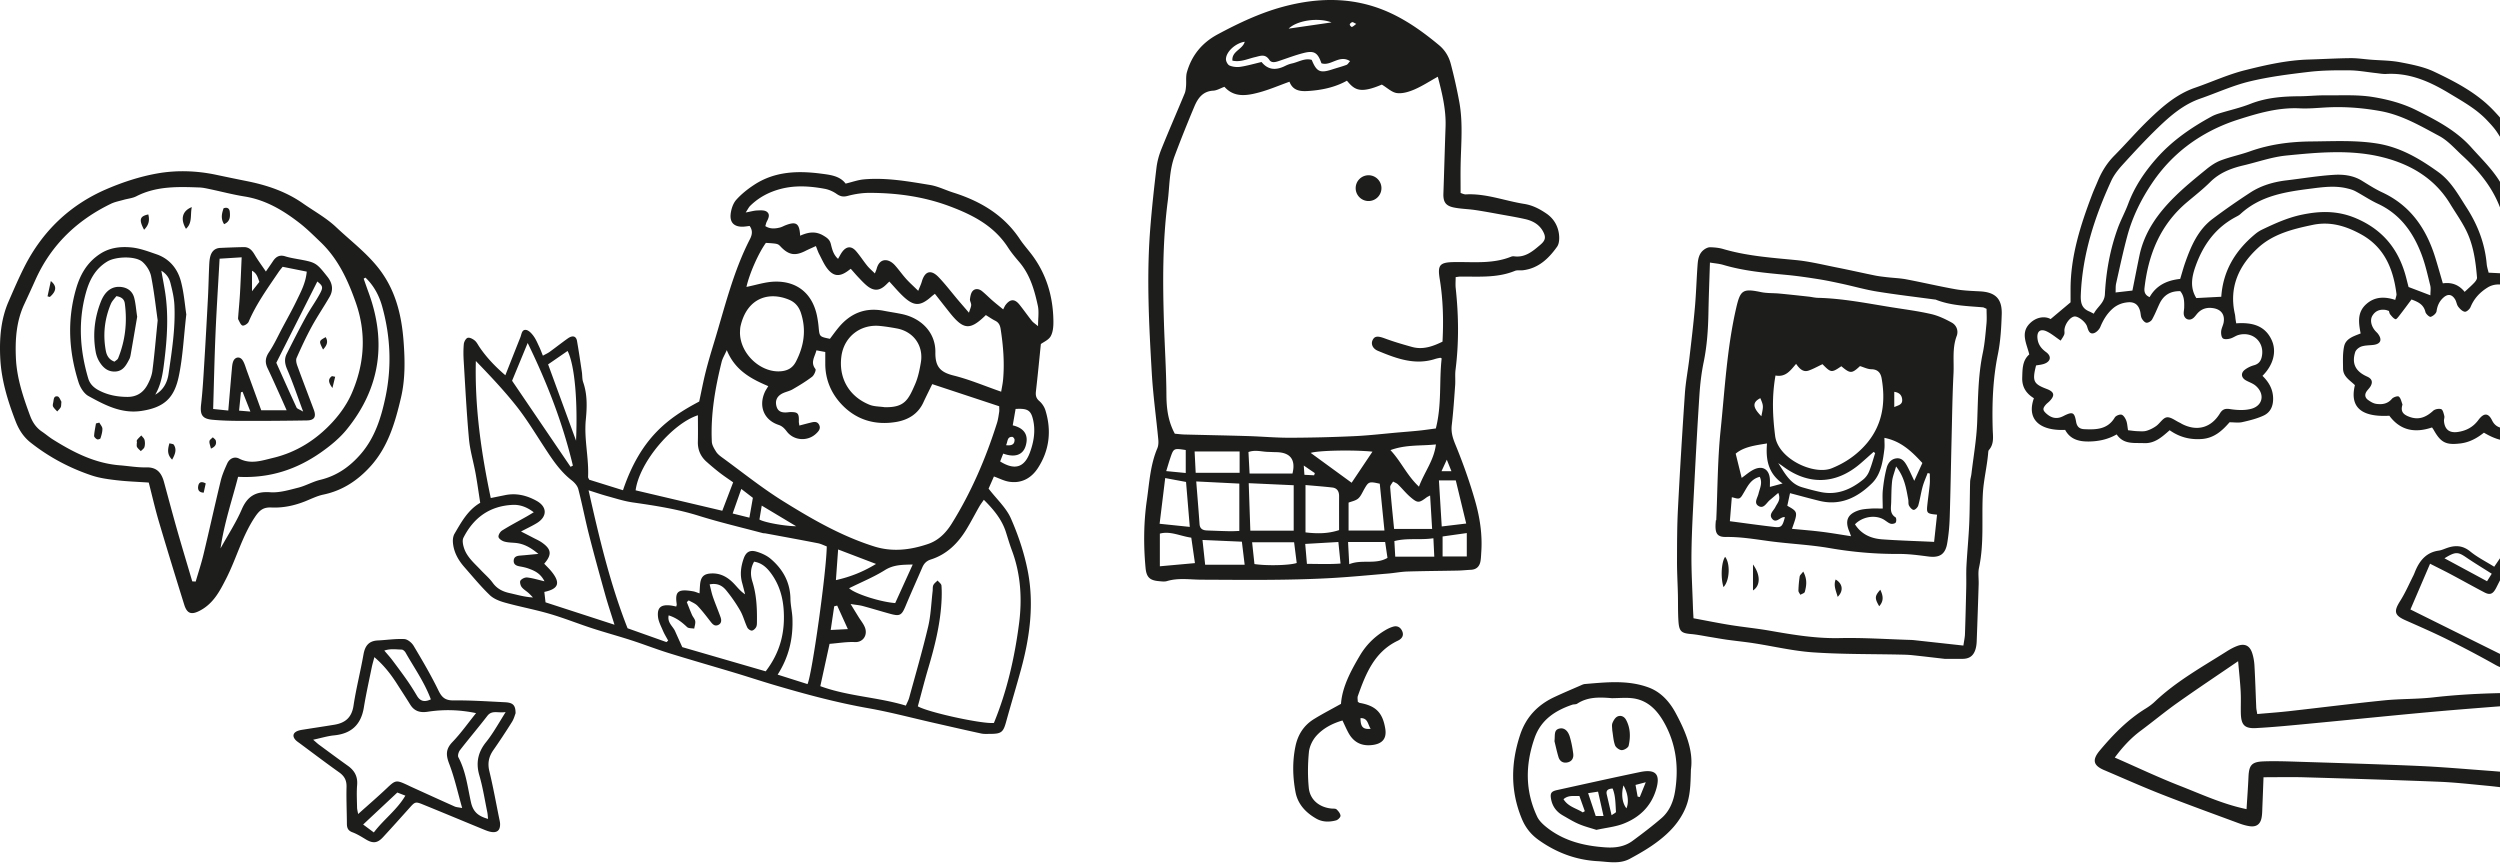 <svg xmlns="http://www.w3.org/2000/svg" width="970" height="335" viewBox="0 0 970 335">
    <path fill="#1D1D1B" fill-rule="evenodd" d="M942.99 114.585c0-1.495.227-2.69-.04-3.76-.992-3.978-1.868-8.02-3.297-11.844-3.246-8.69-8.33-15.895-17.111-19.955-2.987-1.38-5.733-3.276-8.646-4.829-1.023-.545-2.193-.862-3.332-1.131-4.738-1.13-9.437-.454-14.189.153-9.804 1.247-19.446 2.758-27.109 9.843-.479.441-1.09.756-1.673 1.064-7.935 4.178-12.744 10.821-15.717 19.156-1.545 4.334-2.17 8.381.292 12.368 3.248-.171 6.473-.341 9.686-.508.694-10.25 5.6-18.09 13.265-24.407a13.138 13.138 0 0 1 2.666-1.694c4.888-2.338 9.783-4.555 15.168-5.702 7.29-1.548 14.137-1.673 21.293 1.404 10.689 4.594 16.737 12.486 19.456 23.42.312 1.249.638 2.492.818 3.196 2.982 1.134 5.409 2.06 8.47 3.226m-97.077-6.364c.719-2.354 1.262-4.397 1.965-6.384 2.27-6.42 4.958-12.656 10.6-16.9 4.753-3.573 9.652-6.968 14.634-10.215 4.268-2.781 9.101-4.161 14.159-4.758 6.156-.726 12.293-1.777 18.469-2.135 3.63-.208 7.393.263 10.705 2.308 2.582 1.594 5.156 3.246 7.896 4.523 11.012 5.135 17.12 14.175 20.579 25.386.998 3.243 1.914 6.513 2.905 9.898 3.58-.537 6.36.689 8.455 3.305 1.494-1.406 2.697-2.438 3.769-3.593.496-.534 1.082-1.338 1.029-1.968-.524-6.343-1.382-12.667-4.275-18.422-1.775-3.532-4.096-6.79-6.157-10.182-6.089-10.028-15.61-15.47-26.46-18.14-12.195-3-24.764-1.822-37.133-.594-5.597.558-11.053 2.513-16.575 3.815-4.821 1.134-9.281 2.848-12.922 6.47-2.81 2.793-5.955 5.253-8.991 7.813-10.315 8.695-15.003 20.167-16.497 33.237-.183 1.6.207 2.834 1.985 3.6 2.537-4.52 6.69-6.516 11.86-7.064m-18.535 4.518c.947-4.73 1.8-9.13 2.711-13.516 1.935-9.314 7.312-16.626 13.9-23.093 3.772-3.702 7.906-7.05 12.006-10.398 1.715-1.404 3.642-2.725 5.695-3.499 3.688-1.396 7.6-2.193 11.32-3.518 7.703-2.744 15.642-3.759 23.772-3.827 8.463-.07 16.896-.551 25.36.768 9.098 1.416 16.59 5.852 23.849 11.05 5.016 3.593 7.84 8.874 11.058 13.872 4.293 6.667 7.077 13.86 7.786 21.815.113 1.262.54 2.496.745 3.405l9.445.477c.728-9.503-1.91-18.291-5.47-26.898-3.107-7.508-8.22-13.536-14.113-18.959-2.918-2.686-5.64-5.854-9.054-7.677-7.288-3.896-14.425-8.137-22.873-9.656-6.958-1.25-13.84-1.772-20.852-1.407-3.435.18-6.888.533-10.312.362-8.37-.419-16.228 1.888-24.01 4.377-4.997 1.6-9.785 3.732-14.37 6.51-7.765 4.704-14.048 10.806-19.028 18.218-4.198 6.249-7.554 13.026-9.528 20.34-1.65 6.114-2.968 12.321-4.36 18.505-.25 1.109-.144 2.298-.206 3.494 2.359-.27 4.427-.507 6.529-.745m152.654-.419c1.952-1.358 3.456-2.221 4.717-3.354.683-.618 1.317-1.683 1.348-2.567.175-4.882.512-9.752-.858-14.596-1.035-3.668-1.532-7.491-2.219-11.254-.98-5.383-3.17-10.366-5.592-15.165-2.438-4.83-5.511-9.352-8.456-13.911-1.136-1.757-2.604-3.321-4.054-4.85-4.154-4.371-9.362-7.247-14.472-10.336-7.61-4.605-15.431-8.109-24.582-7.592-1.306.074-2.635-.2-3.95-.34-3.415-.366-6.826-1.026-10.243-1.058-5.284-.05-10.614-.017-15.852.6-7.732.911-15.512 1.894-23.06 3.725-6.507 1.579-12.701 4.427-19.06 6.639-6.439 2.24-11.483 6.55-16.25 11.142-4.765 4.589-9.268 9.459-13.726 14.35-1.763 1.933-3.488 4.075-4.567 6.425-6.444 14.045-11.19 28.558-11.802 44.201-.115 2.964.276 5.188 3.193 6.422.579.244 1.125.559 1.842.918 1.353-2.7 4.139-4.146 4.312-7.538.444-8.757 1.995-17.352 4.994-25.62 1.163-3.207 2.838-6.225 4.027-9.422 2.49-6.676 6.35-12.416 11.05-17.731 6.064-6.858 13.426-11.91 21.37-16.237.922-.503 1.935-.865 2.941-1.177 4.029-1.237 8.177-2.16 12.084-3.698 6.18-2.435 12.567-2.908 19.08-2.944 3.307-.019 6.613-.39 9.918-.356 6.206.063 12.517-.34 18.587.655 5.763.947 11.488 2.448 16.944 5.183 7.76 3.892 15.332 7.827 21.188 14.386 3.608 4.041 7.574 7.882 10.504 12.381 5.475 8.41 8.722 17.825 9.662 27.851.361 3.856 1.166 7.804-.132 11.73-.243.73.616 1.826 1.114 3.138M825.68 166.936c1.485.158 2.522.328 3.56.36 1.19.036 2.448.178 3.558-.14 1.342-.384 2.67-1.053 3.809-1.872 1.457-1.05 2.612-3.148 4.1-3.358 1.535-.215 3.314 1.29 4.98 2.056.359.164.688.396 1.04.574 5.794 2.913 11.177 1.42 14.585-4.125.95-1.544 1.93-2.015 3.886-1.71 2.672.415 5.596.58 8.175-.075 4.669-1.188 5.5-5.829 1.814-8.992-1.068-.916-2.532-1.362-3.784-2.074-1.842-1.043-2.069-2.86-.372-4.148 1.03-.78 2.287-1.375 3.537-1.72 1.964-.545 2.766-1.834 3.077-3.687.915-5.434-3.615-9.517-9.063-8.073-1.132.301-2.13 1.117-3.262 1.406-.919.236-2.24.406-2.842-.073-.594-.477-.75-1.822-.67-2.749.1-1.16.755-2.26.963-3.423.52-2.907-.857-4.943-3.766-5.5-2.322-.445-4.493-.018-6.212 1.777-.638.668-1.142 1.493-1.857 2.056-1.451 1.137-3.3.444-3.611-1.377-.15-.882.12-1.83.14-2.75.052-2.246.046-4.483-1.527-6.348-3.872-.093-6.472 1.574-8.05 4.884-.967 2.027-1.773 4.145-2.875 6.093-.375.664-1.481 1.343-2.178 1.273-.682-.067-1.462-.98-1.843-1.707-.414-.788-.376-1.801-.605-2.7-.666-2.638-2.23-3.772-4.85-3.517-2.302.222-4.322 1.05-6.057 2.658-2.097 1.937-3.463 4.264-4.553 6.884-.441 1.056-1.65 2.261-2.703 2.482-1.543.323-2-1.213-2.41-2.567-.57-1.884-3.5-4.113-4.908-3.964-1.618.169-3.618 2.721-3.896 5.026-.08.654.132 1.387-.09 1.968-.326.86-.922 1.618-1.379 2.377-2.068-1.4-3.582-2.7-5.32-3.535-2.61-1.256-4.044-.036-3.658 2.88.296 2.232 1.471 3.767 3.324 5.117 2.278 1.657 1.757 3.756-.947 4.603-.977.306-2.021.393-2.946.564-1.536 6.082-1.03 7.16 4.136 9.122 3.013 1.147 3.29 2.546.956 4.88-.373.374-.824.674-1.177 1.066-1.429 1.585-1.4 2.3.102 3.635 1.971 1.748 4.038 2.238 6.543.958 3.622-1.852 4.326-1.554 4.972 2.183.34 1.965 1.347 2.797 3.136 2.882 4.6.219 9.073.164 11.879-4.535.41-.686 1.866-1.287 2.612-1.087.767.207 1.462 1.362 1.815 2.25.423 1.071.453 2.299.712 3.792m166.352-55.404c-.794.073-1.597.008-2.31.235-3.563 1.136-6.196 3.376-8.042 6.664-1.11 1.977-2.718 2.527-3.755 1.407-.638-.69-.989-1.85-1.06-2.828-.435-6.144-7.293-8.167-11.642-5.48-3.035 1.874-5.294 4.292-6.665 7.63-.334.814-1.553 1.89-2.21 1.793-.944-.137-1.914-1.112-2.56-1.966-.613-.808-.682-2.01-1.238-2.881-1.29-2.025-2.85-2.163-4.59-.564-1.525 1.405-2.275 3.1-2.574 5.196-.123.866-1.345 1.908-2.275 2.19-.477.146-1.864-1.095-2.054-1.896-.69-2.927-2.866-3.91-5.398-4.838-1.504 2.009-2.946 3.978-4.444 5.908-.526.677-1.387 1.87-1.74 1.752-.819-.271-1.476-1.15-2.082-1.878-.304-.36-.355-.93-.498-1.34-.548-.17-.916-.333-1.297-.391-2.172-.331-3.957.346-5.109 2.248-.983 1.624-.504 3.96 1.057 5.812.34.404.76.746 1.08 1.164 1.775 2.322 1.11 3.992-1.726 4.348-1.572.197-3.223.134-4.693.627-.964.326-2.124 1.292-2.404 2.212-1.333 4.358.086 7.266 4.187 9.246.238.115.482.218.72.336 1.647.813 1.96 2.067 1.083 3.6-.39.682-.985 1.243-1.454 1.881-.96 1.303-.77 2.563.478 3.468.93.675 2.034 1.345 3.134 1.503 2.272.327 4.427.052 6.12-1.957.543-.643 2.227-1.2 2.663-.862.763.592.986 1.9 1.382 2.927.08.213-.06.519-.118.777-.503 2.284.654 3.299 2.678 4.087 3.757 1.463 6.62.24 9.391-2.286.701-.64 2.231-.927 3.12-.62.636.22.954 1.667 1.2 2.622.156.602-.175 1.312-.121 1.962.263 3.278 2.064 4.727 5.349 4.261 3.273-.465 5.947-1.88 7.993-4.636 2.116-2.847 3.852-2.838 5.325.159 1.393 2.832 3.726 3.086 6.249 3.203 3.056.143 5.815-.473 7.32-3.592 1.603-3.325 1.805-3.427 5.33-1.752 2.748 1.306 5.576 1.641 8.496.9 3.814-.967 4.74-2.58 3.918-6.509-.542-2.592-.057-3.527 2.582-4.446 1.742-.605 3.538-1.09 5.34-1.497 2.436-.551 3.618-2.172 3.775-4.485.314-4.602.462-6.295-4.822-7.362-.13-.025-.266-.028-.392-.063-1.379-.394-3.257-.523-3.293-2.273-.022-1.069.966-2.329 1.805-3.21 1.792-1.88 3.782-3.568 5.614-5.266-4.19-6.187-7.189-7.112-13.26-4.46-.363.157-.716.362-1.099.45-1.65.383-2.944-.562-2.896-2.256.027-.898.39-1.791.656-2.672.628-2.072.855-4.117-.224-6.302m15.848 21.954c6.416 2.302 7.03 6.704 6.63 11.652-.541 6.64-5.118 8.74-10.733 9.371-.213.671-.444 1.038-.422 1.39.373 5.408-2.584 9.246-8.03 10.379-3.364.698-5.702.581-10.581-.528-6.793 6.318-12.856 6.975-20.979 2.12-2.617 2.08-5.533 3.738-9.08 4.174-5.545.682-7.604-.247-10.36-5.153-.188-.336-.423-.645-.693-1.05-6.528 2.212-12.216 1.305-16.569-4.539-10.906.594-15.434-3.322-13.361-11.87-1.828-1.828-4.574-3.263-4.6-6.419-.024-2.893-.188-5.87.423-8.654.659-3.015 3.667-3.906 6.405-4.98-.79-4.088-1.417-8.164 2.177-11.38 3.3-2.955 7.148-2.987 11.253-1.641.234-1.08.549-1.72.473-2.311-1.232-9.756-4.703-18.214-13.872-23.208-5.813-3.167-11.813-5.012-18.636-3.588-7.726 1.612-15.372 3.518-21.265 8.966-7.392 6.833-11.284 15.236-8.924 25.64.145.64.16 1.312.252 1.967.07.5.163.996.268 1.627 5.888-.416 11.08.681 13.748 6.476 2.065 4.483.61 9.761-3.566 13.897 2.376 2.319 4.027 5.03 4.133 8.553.091 3.125-.994 5.623-3.739 6.883-2.588 1.188-5.434 1.895-8.232 2.52-1.512.336-3.16.059-4.937.059-2.826 3.25-5.944 6.136-10.746 6.49-4.568.332-8.657-.702-12.489-3.404-2.95 2.567-5.738 5.218-10.021 5.009-3.81-.185-7.829.619-10.534-3.392-3.39 1.934-6.915 2.694-10.683 2.755-3.994.068-7.351-.836-9.311-4.507-10.19.447-14.981-4.348-12.123-12.28-2.893-1.786-4.656-4.23-4.533-8.003.114-3.374.038-6.643 2.738-8.99-.983-4.1-3.406-8.163-.012-11.806 2.722-2.916 6.275-3.1 8.287-1.91l7.74-6.504c0-.999.002-2.975 0-4.95-.014-12.954 3.868-25.023 8.403-36.94.657-1.73 1.44-3.412 2.146-5.125 1.528-3.709 3.583-7.033 6.442-9.917 4.566-4.604 8.807-9.538 13.475-14.031 5.245-5.05 10.73-9.849 17.833-12.297 6.486-2.237 12.788-5.148 19.41-6.809 8.045-2.018 16.204-3.874 24.589-4.13 5.42-.163 10.838-.481 16.257-.54 2.633-.03 5.27.38 7.904.59 3.816.304 7.693.28 11.429.995 4.5.864 9.164 1.752 13.248 3.7 8.22 3.92 16.394 8.134 22.828 14.856 2 2.089 3.96 4.285 5.54 6.696 2.901 4.422 5.513 9.038 8.237 13.579.34.567.71 1.135.931 1.751 2.808 7.82 5.655 15.623 6.493 23.985.381 3.808 1.147 7.58 1.473 11.388.175 2.06-.206 4.17-.345 6.38 2.439.645 5.254.39 6.357 2.913.874 2 1.19 4.244 1.845 6.716.342.032.97.172 1.586.126 5.73-.398 9.379 3.102 12.675 6.986 1.796 2.12 1.509 4.756-.374 6.886-.953 1.081-2.18 1.922-3.878 3.381m-617.525 39.246c.71-1.472.355-3.304 2.43-3.223.315.012.858.707.865 1.091.025 1.869-1.13 2.378-3.295 2.132m-66.68 62.51c.385-.092.77-.187 1.154-.28 1.306 2.882 2.614 5.763 4.142 9.129-2.52.129-4.385.225-6.656.34l1.36-9.19m-28.116-39.063c4.705 2.818 8.855 5.306 13.364 8.005-4.57-.055-12.307-1.465-14.26-2.601l.896-5.404m-4.787 4.677l-6.494-1.618 3.35-9.531 4.493 3.456-1.349 7.693m33.567 24.236c.302-4.204.572-7.92.86-11.897l14.707 5.615c-4.975 3.038-9.853 4.991-15.567 6.282m69.719-66.417c4.73-.287 5.993.537 6.834 4.427.925 4.274.192 8.456-1.275 12.459-2.15 5.873-5.931 7.01-11.559 3.483.386-.986.794-2.02 1.2-3.044 4.503 1.639 7.598.531 8.674-2.887 1.304-4.149-.388-6.999-4.985-8.07l1.11-6.368m-173.826-22.5c2.729 5.364 3.96 19.198 3.285 34.82-3.521-9.61-7.16-19.554-10.844-29.612l7.56-5.209m109.224 92.06c4.778-2.37 9.577-4.329 13.907-7.037 3.388-2.119 6.793-2.056 10.784-2.166-2.395 5.268-4.613 10.154-6.8 14.964-5.856-.437-15.659-3.62-17.89-5.76m-124.705-95.16c7.712 15.8 13.649 31.324 17.54 47.586-.3.154-.602.312-.903.468-7.529-11.084-15.06-22.164-22.69-33.395l6.053-14.658m82.368-4.127c.038-.433.01-1.515.25-2.534 2.553-10.909 11.051-13.401 18.862-10.093 2.322.983 3.77 2.723 4.558 5.17 2.116 6.564 1.177 12.707-1.928 18.766-1.26 2.458-3.126 3.491-5.592 3.769-7.837.879-16.165-6.608-16.15-15.078m-75.85 96.593c-2.664-.62-4.671-1.26-6.722-1.48-.846-.09-2.085.5-2.589 1.187-.36.49-.04 1.843.424 2.483.679.926 1.782 1.535 2.666 2.32.617.55 1.169 1.17 1.75 1.759-3.236-.16-6.113-1.035-9.037-1.683-2.681-.595-4.895-1.662-6.573-3.993-1.303-1.807-3.07-3.28-4.606-4.925-2.518-2.7-5.497-5.094-6.61-8.804-.355-1.178-.653-2.763-.158-3.748 3.935-7.803 10.212-12.348 19.094-12.764 2.9-.136 5.56.849 8.2 2.87-1.216.722-2.093 1.264-2.988 1.77-3.11 1.754-6.279 3.415-9.303 5.307-.746.465-1.522 1.755-1.385 2.504.132.721 1.339 1.512 2.223 1.77 1.374.404 2.87.399 4.318.533 3.223.294 5.87 1.736 8.933 4.265-2.883.269-4.968.493-7.058.649-1.306.097-2.445.45-2.522 1.947-.078 1.476.967 2.006 2.28 2.237 1.17.207 2.356.441 3.468.845 2.335.852 4.62 1.83 6.195 4.951m68.983-27.373c-11.334-2.67-22.458-5.292-33.623-7.925 1.424-10.848 14.224-25.927 24.169-29.127 0 3.438.064 6.872-.018 10.302-.075 3.13 1.065 5.687 3.351 7.737a93.336 93.336 0 0 0 5.171 4.32c1.656 1.28 3.41 2.43 5.161 3.668l-4.211 11.025m62.94-40.18c-1.938-.29-4.02-.221-5.787-.932-8.243-3.307-12.108-10.705-10.918-18.97 1.066-7.41 7.3-12.31 14.787-11.628 2.228.204 4.446.568 6.649.97 6.514 1.185 10.486 6.694 9.37 13.223-.486 2.851-1.07 5.776-2.218 8.4-2.662 6.099-4.09 9.146-11.884 8.936m-46.104 102.49c-10.872-3.153-21.851-6.34-32.363-9.388-1.077-2.387-1.947-4.285-2.791-6.196-.846-1.915-3.095-3.28-2.49-6.124 2.98.936 5.102 2.598 7.136 4.53.589.558 1.835.426 2.779.61.151-.972.532-1.98.387-2.906-.135-.859-.895-1.604-1.263-2.447-.71-1.626-1.338-3.29-2-4.936l.747-.673c1.149.687 2.512 1.17 3.403 2.102 1.821 1.905 3.422 4.025 5.043 6.111.779 1.002 1.579 1.938 2.94 1.35 1.382-.592 1.37-1.876.952-3.056-.927-2.615-2.022-5.17-2.93-7.79-.533-1.532-.84-3.142-1.302-4.92 3.118-.617 5.04.603 6.455 2.342a58.924 58.924 0 0 1 5.39 7.802c1.171 2.041 1.745 4.417 2.758 6.563.277.59 1.19 1.252 1.777 1.22.602-.032 1.366-.77 1.681-1.389.336-.653.29-1.536.3-2.317.067-5.18-.2-10.322-1.77-15.32-.82-2.61-.79-5.177.663-7.715 3.216.504 5.221 2.592 6.9 4.979 2.89 4.108 4.248 8.769 4.578 13.76.557 8.47-1.226 16.295-6.98 23.808m-7.466-149.152c1.153-5.155 4.638-13.076 7.547-17.089 4.619.297 4.619.297 5.782 1.513 3.075 3.214 5.572 3.625 9.534 1.616 1.27-.644 2.584-1.202 4.08-1.892.503 1.246.817 2.247 1.296 3.156 1.041 1.974 1.926 4.098 3.313 5.805 2.298 2.83 4.611 2.939 7.6.834.411-.289.807-.599 1.319-.982 1.047 1.179 1.981 2.282 2.974 3.33 1 1.06 1.996 2.134 3.102 3.078 2.778 2.368 5.106 2.264 7.646-.243.419-.411.843-.818 1.246-1.208 1.905 2.05 3.518 3.99 5.34 5.71 4.206 3.968 6.682 3.95 10.972.14.38-.34.793-.64 1.366-1.099 1.954 2.485 3.82 4.881 5.711 7.257 5.43 6.815 7.923 7.003 14.064 1 1.207.737 2.393 1.57 3.673 2.217 1.339.677 1.84 1.745 2.059 3.146 1.02 6.563 1.553 13.149.947 19.783-.139 1.506-.476 2.995-.736 4.585-6.455-2.244-12.323-4.749-18.44-6.27-5.127-1.274-7.175-3.375-7.086-9.01.12-7.651-5.427-13.253-13.002-14.843-2.33-.489-4.69-.823-7.026-1.278-7.22-1.405-13.014 1.004-17.605 6.586-1.164 1.413-2.229 2.908-3.283 4.294-4.052-.828-4.03-.83-4.375-4.465a43.308 43.308 0 0 0-.622-4.318c-1.724-8.646-7.63-13.665-16.49-13.404-3.607.107-7.18 1.316-10.906 2.051m-78.467 107.393c3.082-3.542 2.825-5.662-1.015-8.298-.973-.666-2.076-1.152-3.13-1.701-1.437-.752-2.883-1.486-4.854-2.5 2.415-1.269 4.318-2.151 6.099-3.232 4.116-2.503 4.14-6.31-.033-8.64-3.778-2.108-7.85-3.135-12.224-2.242-1.784.366-3.569.723-5.58 1.131-3.719-17.623-6.228-35.176-5.79-53.173 5.514 5.699 10.875 11.372 15.708 17.464 3.769 4.75 6.951 9.976 10.27 15.073 3.259 4.994 6.405 10.034 11.221 13.777 1.094.85 2.223 2.117 2.556 3.398 1.53 5.878 2.665 11.86 4.164 17.748 1.988 7.805 4.14 15.568 6.305 23.326 1.01 3.616 2.213 7.176 3.573 11.55-9.42-3.06-18.123-5.89-26.758-8.694l-.465-4.04c5.51-1.165 6.34-3.451 2.888-7.793-.892-1.125-1.957-2.113-2.935-3.154m78.177-136.274c.865-1.308 1.182-2.012 1.692-2.522 3.362-3.353 7.457-5.476 11.997-6.647 5.617-1.45 11.31-1.06 16.935-.025 1.616.294 3.266 1.02 4.616 1.96 1.432.994 2.562 1.274 4.342.8 2.768-.739 5.702-1.186 8.564-1.18 10.62.027 20.998 1.448 31.05 5.223 8.976 3.37 17.164 7.59 22.565 15.948 1.287 1.994 2.824 3.842 4.372 5.65 4.203 4.909 5.901 10.902 7.217 16.986.505 2.333.083 4.868.083 7.926-1.092-.92-1.867-1.393-2.4-2.059-1.642-2.057-3.15-4.228-4.796-6.286-1.87-2.335-3.608-2.269-5.42.126-.288.381-.465.85-.917 1.702-1.522-1.25-2.834-2.282-4.095-3.377-1.394-1.213-2.69-2.544-4.123-3.71-1.13-.92-2.609-1.14-3.607-.058-.687.747-.917 2.04-1.056 3.127-.093.736.488 1.54.471 2.307-.019.754-.41 1.498-.865 2.998-1.796-2.09-3.07-3.547-4.323-5.026-2.476-2.929-4.799-6.006-7.449-8.766-2.979-3.099-5.344-2.355-6.528 1.75-.292 1.013-.761 1.973-1.387 3.553-1.936-1.9-3.403-3.2-4.702-4.649-1.5-1.673-2.795-3.53-4.287-5.209-2.548-2.865-6.039-2.947-7.142 1.314-.121.467-.342.906-.685 1.8-1.182-1.176-2.179-2.006-2.98-2.997-1.496-1.851-2.778-3.88-4.337-5.673-1.772-2.044-3.673-1.916-5.298.213-.614.803-1.052 1.74-1.674 2.793-1.861-1.681-2.3-3.762-2.808-5.784-.416-1.655-1.416-2.386-2.938-3.277-3.143-1.835-5.966-1.247-8.96.082-.26-4.81-1.51-5.654-5.643-4.07-.742.283-1.443.702-2.204.891-1.91.473-3.813.632-5.67-.548.231-.74.318-1.265.553-1.714.7-1.347 1.437-2.902-.055-3.915-.905-.613-2.406-.493-3.629-.445-1.249.052-2.486.421-4.479.788m12.391 179.312c4.446-6.957 6.045-14.225 5.733-21.936-.1-2.5-.734-4.987-.768-7.482-.095-6.417-2.93-11.47-7.643-15.492-1.547-1.318-3.6-2.242-5.576-2.821-2.56-.747-4.042.184-4.924 2.694-1.069 3.04-1.499 6.166-.616 9.361.414 1.501.78 3.012 1.169 4.52-1.7-1.11-2.831-2.532-4.062-3.863-2.322-2.514-5.05-4.28-8.63-4.246-3.287.032-4.533 1.209-4.798 4.482-.083 1.024-.124 2.053-.196 3.252-.985-.32-1.713-.658-2.474-.79-5.802-1-7.129-.043-6.373 4.97.037.244-.09.513-.171.93-.755-.144-1.502-.336-2.26-.421-3.65-.407-5.172.772-4.844 4.315.173 1.873 1.167 3.694 1.925 5.48.566 1.334 1.347 2.572 2.032 3.851-.22.19-.442.381-.664.57l-15.09-5.365c-6.845-17.401-10.99-35.105-15.134-53.531 2.752.865 4.942 1.626 7.172 2.235 3.3.9 6.59 1.987 9.96 2.469 8.636 1.24 17.216 2.55 25.598 5.175 8.168 2.559 16.528 4.514 24.807 6.721.378.101.792.062 1.181.134 6.754 1.254 13.511 2.485 20.251 3.803 1.235.241 2.396.853 3.45 1.242-.12 9.76-5.687 49.598-7.467 53.417-3.7-1.172-7.424-2.354-11.588-3.674m28.305-27.399c2.264.366 3.548.46 4.766.791 3.568.965 7.099 2.06 10.664 3.033 3.73 1.02 4.408.548 5.924-3.094 2.082-5.007 4.32-9.948 6.47-14.924.662-1.53 1.605-2.535 3.324-3.085 6.097-1.949 10.408-6.168 13.682-11.501 1.8-2.932 3.37-6 5.077-8.99.495-.864 1.11-1.66 1.792-2.668 3.815 3.798 7 7.62 8.572 12.56.76 2.394 1.468 4.812 2.347 7.164 3.425 9.173 3.967 18.83 2.75 28.23-1.709 13.184-4.66 26.232-9.76 38.63-4.52.475-25.45-4.097-29.522-6.449 1.349-4.958 2.61-9.949 4.074-14.883 2.452-8.262 4.54-16.59 5.078-25.226.14-2.244.19-4.508.02-6.742-.054-.69-.98-1.31-1.505-1.964-.568.587-1.32 1.087-1.648 1.785-.317.676-.18 1.56-.275 2.347-.546 4.6-.682 9.298-1.74 13.776-2.187 9.259-4.853 18.401-7.36 27.581-.269.98-.79 1.89-1.29 3.052-10.913-3.327-22.307-3.565-33.19-7.55 1.2-5.493 2.363-10.83 3.583-16.417 3.541-.278 6.703-.837 9.83-.686 3.169.155 5.052-2.708 3.892-5.68-.564-1.449-1.626-2.701-2.456-4.048-.867-1.4-1.725-2.804-3.099-5.042m-48.034-98.506c3.187 7.86 9.44 11.16 16.085 13.968-.573.984-1.036 1.638-1.355 2.355-2.454 5.528-.275 10.81 5.35 12.68 1.508.502 2.328 1.434 3.25 2.625 2.739 3.542 8.048 3.854 11.283.81.973-.915 1.961-1.979 1.213-3.45-.791-1.555-2.203-1.123-3.5-.807-1.346.328-2.684.693-4.177 1.084-.108-.83-.207-1.19-.194-1.552.105-3.225-.367-3.738-3.45-3.67-.396.009-.79.09-1.185.116-1.864.125-3.449-.224-4.032-2.333-.586-2.118.087-3.858 2.188-4.974 1.273-.673 2.79-.907 4.032-1.626 2.607-1.509 5.202-3.081 7.594-4.901.792-.602 1.626-2.571 1.28-3.01-2.024-2.588-.231-4.681.393-7.235 1.246.235 2.346.44 3.434.644v4.582c.005 6.136 2.304 11.499 6.408 15.822 5.68 5.979 12.991 8.098 21.062 6.746 4.57-.766 8.471-3.006 10.567-7.535 1.04-2.247 2.156-4.459 3.464-7.147l25.989 8.591c0 .928.082 1.588-.018 2.219-.228 1.436-.41 2.902-.846 4.28-4.33 13.688-9.955 26.81-17.552 39.016-2.193 3.525-5.08 6.518-9.16 7.906-6.898 2.346-13.867 3.206-21.022.944-12.743-4.03-24.22-10.668-35.432-17.657-8.183-5.1-15.74-11.204-23.553-16.89-.85-.62-1.733-1.327-2.274-2.196-.737-1.183-1.585-2.54-1.648-3.857-.504-10.537 1.286-20.823 3.807-30.995.33-1.34 1.109-2.565 1.999-4.553m-10.707 19.948c-12.054 6.385-22.668 13.993-29.578 34.414-4.35-1.355-8.712-2.714-13.106-4.087-.162-.392-.452-.754-.436-1.102.35-7.405-1.612-14.677-.878-22.172.468-4.773.65-9.791-1.028-14.566-.429-1.218-.301-2.62-.498-3.928-.602-4.027-1.182-8.058-1.89-12.065-.34-1.925-1.717-2.29-3.59-.966-2.377 1.681-4.66 3.49-7.018 5.195-.722.521-1.559.885-2.628 1.48-.536-1.307-.927-2.402-1.426-3.448-.682-1.43-1.293-2.938-2.225-4.199-.73-.99-1.832-2.205-2.895-2.34-1.651-.213-1.72 1.679-2.192 2.854-1.906 4.774-3.786 9.558-5.832 14.734-4.01-3.448-7.312-6.925-10.039-10.945-.594-.874-1.068-1.908-1.856-2.552-.742-.605-1.966-1.256-2.716-1.026-.703.214-1.416 1.523-1.5 2.407-.206 2.233-.171 4.506-.034 6.751.61 10.039 1.12 20.09 2.034 30.106.404 4.449 1.742 8.81 2.544 13.23.682 3.769 1.202 7.569 1.818 11.522-4.774 2.774-7.321 7.464-9.985 12.023-.544.93-.695 2.253-.607 3.362.29 3.704 2.039 6.816 4.443 9.559 3.228 3.677 6.343 7.482 9.86 10.864 1.526 1.47 3.84 2.35 5.951 2.935 5.716 1.585 11.575 2.667 17.264 4.331 5.573 1.63 10.983 3.806 16.51 5.607 5.027 1.637 10.136 3.019 15.166 4.648 4.895 1.583 9.694 3.464 14.605 4.986 8.572 2.66 17.205 5.123 25.801 7.71 4.936 1.486 9.828 3.11 14.77 4.57 12.162 3.6 24.385 6.9 36.908 9.116 8.448 1.497 16.766 3.726 25.144 5.626 6.182 1.4 12.358 2.835 18.556 4.172 1.147.247 2.376.143 3.567.14 4.254-.008 4.99-.663 6.086-4.633 1.862-6.748 3.896-13.448 5.744-20.2 3.466-12.652 5.202-25.539 2.637-38.5-1.375-6.948-3.675-13.837-6.544-20.319-1.81-4.088-5.445-7.371-8.63-11.497.526-1.198 1.302-2.96 2.074-4.722 2.118.758 3.912 1.708 5.814 2.023 4.848.799 8.693-1.368 11.223-5.251 4.51-6.926 5.373-14.548 2.943-22.444-.41-1.328-1.31-2.686-2.363-3.589-1.314-1.126-1.492-2.254-1.312-3.828.696-6.025 1.268-12.064 1.906-18.29 1.08-.806 3.016-1.6 3.814-3.03.903-1.611 1.072-3.8 1.053-5.732-.095-9.658-2.7-18.54-8.665-26.289-1.454-1.889-3.047-3.686-4.363-5.666-6.257-9.417-15.335-14.739-25.84-18.06-3.025-.956-5.945-2.448-9.034-2.955-8.468-1.392-16.97-2.923-25.614-2.162-2.316.203-4.58 1.041-7.099 1.645-2.251-2.99-5.873-3.39-9.42-3.855-9.112-1.195-18.045-.936-26.058 4.313-2.52 1.65-4.96 3.583-6.955 5.815-1.221 1.365-1.922 3.495-2.162 5.37-.449 3.511 1.385 5.213 4.88 5.063.787-.033 1.57-.177 2.456-.282 1.268 1.72 1.032 3.364.12 5.14-6.518 12.696-9.784 26.525-13.906 40.055-1.151 3.78-2.289 7.57-3.253 11.4-.936 3.712-1.643 7.483-2.516 11.534M145.043 322.992c3.839-5.084 8.948-8.698 12.24-14.28-1.21-.468-2.135-.826-3.123-1.21L140.9 319.91l4.143 3.082m22.127-51.64c-2.483-6.666-6.48-12.26-9.837-18.19-.289-.511-.98-1.118-1.492-1.124-2.12-.027-4.31-.45-6.734.39 1.213 1.438 2.192 2.495 3.055 3.64 1.973 2.623 3.939 5.254 5.817 7.943 1.35 1.935 2.604 3.94 3.808 5.968 1.224 2.064 2.848 2.567 5.383 1.373m29.02 4.926c-3.042.482-5.295-.868-7.105 1.483-3.462 4.494-7.144 8.819-10.62 13.301-.54.695-.963 2.113-.62 2.757 2.934 5.475 3.578 11.605 4.894 17.483.872 3.904 3.03 5.416 6.628 6.439-.114-1.043-.136-1.823-.292-2.578-.988-4.78-1.725-9.634-3.088-14.306-1.434-4.908-.506-9.039 2.601-12.905 1.073-1.336 2.056-2.752 2.983-4.19 1.414-2.192 2.744-4.437 4.619-7.484m-16.869 37.244c-1.725-6.056-2.954-11.722-5.002-17.073-1.295-3.378-1.477-5.732 1.202-8.508 3.26-3.375 5.986-7.266 9.19-11.244-6.65-1.378-12.71-1.457-18.759-.536-2.95.451-5.19-.184-6.8-2.79-1.663-2.692-3.404-5.336-5.106-8.005-2.4-3.765-5.11-7.253-8.79-10.383-.43 1.65-.782 2.782-1.015 3.937-1.051 5.183-2.212 10.349-3.065 15.565-1.09 6.666-4.828 10.192-11.548 10.844-2.54.247-5.024 1.03-8.124 1.695 1.1.94 1.648 1.472 2.257 1.92 3.728 2.747 7.45 5.504 11.218 8.196 2.575 1.84 3.86 4.139 3.585 7.428-.242 2.893-.075 5.823-.025 8.736.016.821.262 1.64.42 2.548 3.883-3.483 7.583-6.666 11.125-10.018 3.268-3.093 3.594-3.252 7.573-1.436.602.274 1.188.58 1.79.854 5.65 2.57 11.294 5.15 16.961 7.679.668.298 1.462.309 2.913.59m20.724-36.777c-.282.701-.637 2.143-1.385 3.339a257.98 257.98 0 0 1-7.217 10.924c-1.782 2.544-2.33 5.082-1.575 8.199 1.463 6.043 2.563 12.175 3.804 18.272.158.776.369 1.566.367 2.349-.003 2.385-1.183 3.373-3.541 2.949-.898-.162-1.779-.5-2.63-.85-7.938-3.262-15.86-6.569-23.81-9.805-2.823-1.15-3.069-1.003-5.08 1.242-3.443 3.84-6.879 7.69-10.381 11.475-2.187 2.365-3.923 2.486-6.67.835-1.677-1.008-3.369-2.073-5.189-2.75-1.706-.635-2.136-1.69-2.144-3.314-.022-4.77-.258-9.542-.138-14.308.064-2.544-.835-4.19-2.87-5.637-5.183-3.682-10.246-7.527-15.354-11.313-.532-.394-1.106-.758-1.548-1.237-1.371-1.489-.993-2.88.987-3.587.74-.263 1.543-.364 2.326-.489 3.913-.622 7.838-1.205 11.748-1.848 4.214-.693 6.732-2.804 7.42-7.389 1-6.664 2.7-13.222 3.867-19.866.584-3.323 2.037-5.281 5.566-5.443 3.428-.16 6.864-.705 10.268-.536 1.27.061 2.898 1.407 3.616 2.612 3.387 5.678 6.754 11.397 9.636 17.341 1.35 2.787 2.725 3.885 5.901 3.849 6.601-.072 13.209.38 19.812.703 3.2.156 4.2 1.096 4.214 4.283m425.338-5.855c-4.644-.393-9.289-.592-13.439 2.142-.509.335-1.307.189-1.925.401-6.648 2.282-12.139 5.858-14.603 12.911-3.603 10.313-3.707 20.533 1.007 30.517.797 1.687 2.391 3.138 3.91 4.323 6.623 5.16 14.364 7.042 22.599 7.59 3.858.256 7.426-.247 10.535-2.546 3.822-2.824 7.623-5.698 11.212-8.805 3.116-2.699 4.623-6.505 5.251-10.45 1.48-9.267.432-18.248-4.214-26.559-2.669-4.774-6.285-8.64-12.011-9.457-2.721-.388-5.545-.067-8.322-.067m30.693 27.683c-.16 5.853-.199 10.511-2.171 15.093-2.306 5.348-6.092 9.289-10.499 12.666-3.439 2.64-7.256 4.84-11.086 6.9-3.939 2.121-8.316 1.134-12.494.899-8.383-.473-15.962-3.32-22.822-8.208-3.015-2.15-5.11-4.791-6.535-8.23-4.476-10.802-4.283-21.605-.668-32.557 2.256-6.833 6.742-11.572 13.133-14.602 3.342-1.581 6.757-3.012 10.145-4.494.605-.265 1.232-.594 1.87-.646 8.3-.684 16.64-1.642 24.714 1.342 4.832 1.787 8.167 5.604 10.469 9.87 3.84 7.117 6.99 14.608 5.944 21.967m-128.2-19.95c-.002 3.376.935 4.46 3.947 4.153-1.15-1.697-1.027-4.211-3.946-4.153m-6.997.923c-3.968 1.15-7.511 3.017-10.157 5.978-1.492 1.67-2.66 4.13-2.872 6.34-.436 4.574-.491 9.255-.038 13.825.462 4.66 4.131 7.59 8.86 8.029.656.06 1.52-.05 1.912.317.7.658 1.467 1.596 1.528 2.465.041.583-.99 1.617-1.714 1.807-2.609.695-5.276.705-7.71-.694-4.073-2.338-7.16-5.604-8.038-10.326-1.095-5.886-1.242-11.827-.007-17.755.942-4.522 3.262-8.112 7.167-10.528 3.247-2.007 6.65-3.76 10.494-5.91.468-6.531 3.762-12.696 7.332-18.744 2.403-4.07 5.666-7.318 9.71-9.754 1.01-.61 2.113-1.143 3.242-1.462 1.645-.466 2.883.33 3.504 1.839.58 1.416.043 2.582-1.271 3.368-.227.136-.47.246-.708.363-8.914 4.36-12.216 12.758-15.261 21.316-.246.686-.033 1.536-.033 2.267.302.18.509.395.748.438 6.239 1.102 8.887 3.76 9.911 9.97.61 3.71-.962 5.775-4.712 6.328-4.307.635-7.524-.901-9.594-4.722-.813-1.497-1.488-3.069-2.293-4.755m5.35-270.268c-.82-.375-1.255-.755-1.572-.673-.392.101-.902.553-.954.912-.04.286.603.976.817.928.48-.107.881-.564 1.71-1.167zm33.074 173.546h3.85l-1.794-4.468-2.056 4.468zm-49.425 1.591l.268-.852c-1.243-.854-2.488-1.706-4.29-2.943.116 1.608.181 2.532.257 3.604 1.45.073 2.609.131 3.765.191zM516.629 8.7c-5.093-1.987-13.327-.829-16.642 2.412 5.731-.83 10.842-1.57 16.643-2.412zm-56.561 165.91c-4.68-.725-4.695-.73-6.014 3.165-.532 1.57-.986 3.168-1.558 5.013l7.572.734v-8.913zm99.657 41.305h9.39v-9.087c-3.337.469-6.367.898-9.39 1.324v7.763zm-40.439-5.618l-12.862.746c.23 2.687.436 5.103.663 7.74 4.55.002 8.684.2 13.045-.127l-.846-8.36zm36.87-1.451c-5.342.783-10.21-.216-15.143 1.1l.336 6.044h15.15c-.117-2.468-.218-4.532-.343-7.144zM523.5 218.91c4.985-2.013 10.134.282 14.841-2.451l-.903-6.155h-14.39l.452 8.606zm34.805-32.51c.37 6.091.724 11.932 1.086 17.868l9.497-1.136-4.043-16.731h-6.54zm-73.468-2.673h16.645c1.386-5.58-1.034-8.225-6.35-8.287-1.055-.012-2.109-.082-3.163-.108-2.434-.059-4.892-.898-7.568.055l.436 8.34zm-1.908 35.396l-1.08-8.949c-5.228-.228-10.031-.44-15.282-.668l1.033 9.617h15.33zm-32.903.595l13.612-1.228c-.498-3.473-.956-6.666-1.418-9.874-4.418-.643-8.155-2.67-12.194-1.569v12.671zm30.947-44.555h-17.464l.416 8.274h17.048v-8.274zm51.542.082c-7.523-.767-21.218-.463-23.958.485 5.276 3.849 10.47 7.635 15.875 11.577 2.653-3.956 5.197-7.755 8.083-12.062zm6.976-.6c4.194 4.48 6.36 9.796 11.066 14.179 2.19-5.826 5.847-10.252 6.573-16.387-5.96.637-11.528-.004-17.639 2.208zm-50.01-150.586c2.635 3.279 5.808 3.216 9.25 1.478a11.043 11.043 0 0 1 2.607-.93c2.53-.541 4.883-2.162 7.613-1.372 1.887 4.615 3.227 5.23 7.858 3.728 1.874-.608 3.783-1.11 5.631-1.787.49-.18.81-.825 1.387-1.449-4.185-2.697-7.448 2.084-11.112.815-1.462-4.191-2.845-5.037-7.093-3.934-2.932.762-5.79 1.829-8.665 2.802-1.531.517-3.447 1.325-4.424-.141-1.667-2.5-3.467-1.587-5.553-1.11-2.885.664-5.697 2.075-8.802 1.362-.317-3.693 3.973-4.304 4.781-7.323-3.554.496-7.261 3.883-7.29 6.759-.007.855.699 2.188 1.412 2.478 1.262.515 2.827.687 4.186.483 2.601-.389 5.15-1.142 8.215-1.859zm-2.755 194.79c4.645.739 13.72.526 16.397-.408-.343-2.73-.691-5.508-1.011-8.043H485.82c.334 3.123.626 5.828.906 8.45zm-36.798-15.624l11.707 1.213-1.45-17.439-8.086-1.51c-.745 6.101-1.446 11.82-2.17 17.736zm87.24 2.625l-1.817-18.167c-4.164-.928-4.339-.844-6.058 2.152-.716 1.251-1.296 2.712-2.34 3.608-.996.854-2.515 1.098-3.705 1.57v10.837h13.92zm18.495-.632l-.78-12.97c-.705.379-1.055.513-1.343.729-2.937 2.194-3.44 2.303-6.154.017-1.806-1.519-3.293-3.41-4.994-5.06-.506-.492-1.254-.734-1.89-1.09-.393.727-1.17 1.487-1.115 2.181.427 5.507 1.013 11 1.52 16.193h14.756zm-49.127-17.021v18.373c4.625.548 8.737.52 13.027-.886 0-4.517-.012-8.862.005-13.207.006-1.846-.778-3.11-2.66-3.324-3.387-.383-6.791-.633-10.372-.956zM464.14 186.8c.457 5.828.906 11.175 1.28 16.526.132 1.899 1.3 2.431 2.905 2.496 2.897.117 5.794.228 8.695.288 1.38.027 2.762-.069 3.838-.1v-18.377l-16.718-.833zm20.992 19.109h16.82v-17.638l-17.45-.797c.219 6.449.42 12.35.63 18.435zM557.87 29.766c-3.115 1.731-5.973 3.603-9.062 4.942-2.112.914-4.624 1.689-6.81 1.404-1.972-.259-3.748-2.042-5.846-3.293-8.656 3.702-10.691 1.911-13.543-1.506-4.674 2.606-9.834 3.666-15.165 4.003-3.019.19-5.832-.164-7.127-3.605-4.119 1.477-7.898 3.114-11.832 4.166-4.742 1.267-9.621 2.076-13.4-2.198-1.58.572-2.928 1.423-4.32 1.497-4.122.219-6.017 2.976-7.377 6.209-2.663 6.34-5.234 12.722-7.636 19.162-2.11 5.657-1.927 11.715-2.683 17.612-2.022 15.693-1.943 31.443-1.454 47.205.286 9.266.898 18.526.954 27.791.032 5.245.61 10.214 3.257 15.125 1.13.096 2.423.274 3.718.309 8.206.215 16.414.36 24.62.608 5.424.164 10.846.666 16.268.649a583.452 583.452 0 0 0 25.013-.616c5.804-.268 11.59-.96 17.384-1.462 2.628-.229 5.26-.424 7.885-.701 2.182-.23 4.354-.556 6.39-.821 2.376-9.336 1.243-18.386 2.267-27.199-.34-.14-.463-.246-.562-.225-.643.13-1.294.236-1.913.438-7.926 2.574-15.139-.181-22.257-3.132-2.13-.884-2.753-2.72-2.08-4.137.793-1.676 2.07-1.675 4.741-.684 3.457 1.282 7.01 2.322 10.564 3.309 4.23 1.172 8.052-.204 11.828-2.053.437-8.251.232-16.305-1.079-24.302-.876-5.345-.053-6.437 5.294-6.565a76.047 76.047 0 0 1 1.988-.022c6.867.02 13.79.593 20.39-2.067a2.433 2.433 0 0 1 1.173-.156c4.31.579 7.25-1.963 10.19-4.47 1.988-1.693 2.266-2.956 1.043-5.201-1.495-2.748-4.049-4.122-6.966-4.777-3.224-.723-6.49-1.265-9.741-1.854-3.238-.587-6.472-1.196-9.724-1.672-2.745-.403-5.56-.42-8.262-.99-3.156-.663-4.066-2.232-3.956-5.411.301-8.602.523-17.206.834-25.808.242-6.678-1.32-13.05-3.006-19.502zm8.843 45.11c.548.156 1.304.587 2.037.548 7.823-.42 15.083 2.499 22.631 3.69 3.27.515 6.003 1.958 8.637 3.754 2.656 1.812 4.28 4.44 4.794 7.507.29 1.725.266 4.033-.66 5.34-3.244 4.578-7.232 8.415-13.23 9.14-1.052.126-2.227-.13-3.155.25-6.861 2.803-14.052 2.156-21.18 2.211-.51.003-1.02.117-1.792.21 0 1.5-.129 2.922.02 4.315 1.138 10.566 1.272 21.119-.072 31.684-.249 1.958 0 3.975-.145 5.953-.371 5.143-.707 10.293-1.31 15.411-.323 2.732.318 4.955 1.372 7.517 2.96 7.198 5.591 14.573 7.721 22.058 1.809 6.352 2.812 12.947 2.36 19.643-.08 1.186-.102 2.387-.3 3.557-.349 2.067-1.529 3.31-3.736 3.414-1.719.082-3.435.27-5.155.306-6.49.132-12.983.159-19.471.362-2.502.077-4.986.575-7.487.785-7.499.628-14.995 1.366-22.507 1.777-16.625.907-33.273.676-49.915.608-4.474-.017-8.966-.793-13.404.548-.97.292-2.113.11-3.165.016-3.623-.321-4.805-1.635-5.134-5.245-.798-8.739-.733-17.494.507-26.15.969-6.764 1.334-13.7 4.068-20.141.433-1.023.479-2.312.37-3.444-.811-8.553-2.015-17.081-2.513-25.652-1.074-18.512-2.064-37.045-.647-55.585.616-8.054 1.496-16.09 2.45-24.11.293-2.473.976-4.968 1.906-7.281 2.91-7.235 6.042-14.378 9.027-21.58.374-.896.47-1.934.552-2.917.15-1.797-.144-3.699.341-5.388 1.874-6.538 5.861-11.405 11.923-14.656C480.527 9 488.836 5.063 497.627 2.67c14.527-3.953 28.977-3.939 42.973 2.905 6.504 3.18 12.202 7.351 17.716 11.923 2.37 1.965 3.838 4.454 4.583 7.27a199.954 199.954 0 0 1 3.282 14.654c1.517 8.149.706 16.376.544 24.579-.07 3.556-.011 7.115-.011 10.874zm68.685 234.197c.28.06.56.118.841.176l2.322-5.738c-1.832.481-2.845.747-3.978 1.043l.815 4.519m-5.494-4.336c-.958 3.506-.436 6.888 1.149 8.887 1.022-2.208.635-5.821-1.149-8.887m-4.611 11.577c.83-.618 1.734-1 1.71-1.316-.223-3.07-.143-6.221-1.312-9.057-1.889.121-2.63.783-2.265 2.338.595 2.544 1.183 5.092 1.867 8.035m-11.178-1.098l.79-.483-2.104-5.88c-2.173.094-4.254-.43-6.166 1.238 1.856 2.985 5.03 3.514 7.48 5.125m2.073-7.467c1.106 3.325 2.042 6.129 2.95 8.856h3.02l-2.116-9.446-3.854.59m3.21 14.244c-2.109-.684-4.519-1.285-6.777-2.248-2.178-.93-4.217-2.2-6.283-3.38-2.426-1.387-3.978-3.46-4.508-6.224-.454-2.362.017-3.09 2.374-3.606 10.699-2.348 21.387-4.747 32.11-6.972 6.274-1.3 8.103.947 6.139 7.145-2.033 6.406-6.534 10.545-12.57 12.892-3.152 1.224-6.656 1.552-10.486 2.393zm6.152-38.659c0-.925-.25-1.947.063-2.748.386-.984 1.068-2.158 1.94-2.57 1.258-.595 2.63-.064 3.361 1.299 1.714 3.193 1.757 6.639.997 10.028-.175.78-1.777 1.738-2.695 1.712-.914-.025-2.275-1.016-2.587-1.889-.656-1.832-.752-3.863-1.08-5.832zm-22.416 4.255c.287-2.427-.358-4.466 2.07-4.93 1.686-.32 3.145.798 3.868 3.193.641 2.127 1.05 4.342 1.339 6.547.227 1.752-.523 3.148-2.445 3.457-1.689.27-2.836-.618-3.294-2.17-.665-2.25-1.155-4.554-1.538-6.097zM141.801 107.72l-.701.398c.654 1.842 1.29 3.688 1.96 5.523 7.009 19.224 4.432 36.995-8.487 52.937-2.794 3.446-6.389 6.395-10.047 8.955-9.418 6.592-19.871 10.116-32.147 9.47-2.26 8.83-5.363 17.793-6.814 27.78 2.986-5.4 6.051-10.073 8.229-15.126 2.227-5.17 5.47-7.055 11.072-6.662 3.567.249 7.297-.881 10.86-1.779 2.908-.734 5.602-2.33 8.515-3.033 6.445-1.55 11.466-5.082 15.74-10.018 5.588-6.453 7.986-14.387 9.642-22.351 2.423-11.654 1.87-23.454-1.36-34.986-1.18-4.216-3.25-8.05-6.462-11.109m-67.2 117.859l1.333.064c1.02-3.507 2.178-6.984 3.03-10.532 2.284-9.517 4.38-19.08 6.685-28.593.556-2.29 1.528-4.504 2.506-6.664.895-1.97 2.806-2.86 4.63-1.916 4.517 2.332 8.79.772 13.133-.264 9.182-2.192 16.851-7.09 23.134-13.932 2.998-3.263 5.688-7.112 7.438-11.16 4.95-11.443 5.763-23.212 1.544-35.22-3.067-8.731-6.866-16.947-13.67-23.443-2.683-2.56-5.322-5.204-8.25-7.467-6.33-4.895-13.105-8.92-21.238-10.219-4.563-.73-9.048-1.922-13.576-2.873-1.292-.271-2.602-.57-3.913-.616-8.353-.305-16.695-.582-24.483 3.41-1.493.768-3.3.911-4.951 1.384-1.651.472-3.388.786-4.914 1.526-13.207 6.408-23.233 16.007-29.296 29.524a615.519 615.519 0 0 1-4.3 9.39c-3.131 6.67-3.588 13.806-3.27 20.96.344 7.74 2.798 15.052 5.467 22.275.945 2.567 2.35 4.714 4.65 6.261 1.425.963 2.734 2.105 4.19 3.017 8.019 5.026 16.339 9.29 26.014 10.052 3.428.27 6.86.888 10.276.803 4.21-.104 5.924 2.221 6.88 5.746 1.699 6.26 3.364 12.53 5.141 18.77 1.88 6.588 3.868 13.145 5.81 19.717m-16.888-38.342c-4.303-.295-8.407-.426-12.47-.903-3.266-.383-6.603-.826-9.699-1.867-8.59-2.886-16.517-7.104-23.663-12.747-2.804-2.217-4.58-5.034-5.851-8.33C2.96 155.443.484 147.307.09 138.79c-.343-7.406.202-14.839 3.235-21.802 1.955-4.49 3.891-9.001 6.098-13.37C16.431 89.74 27.09 79.503 41.333 73.38c6.275-2.698 12.939-4.881 19.644-6.074 7.529-1.339 15.296-1.09 22.9.517 4.01.85 8.025 1.678 12.045 2.484 7.725 1.554 15.076 4.034 21.601 8.595 4.344 3.037 9.098 5.641 12.908 9.244 5.262 4.976 11.05 9.365 15.739 15.032 7.143 8.629 9.63 18.636 10.43 29.4.54 7.302.66 14.585-1.025 21.749-2.251 9.574-4.97 19.001-11.772 26.55-4.973 5.52-10.91 9.474-18.347 11.029-2.412.504-4.698 1.657-7.013 2.585-4.23 1.692-8.643 2.628-13.16 2.415-3.218-.15-4.679 1.155-6.45 3.826-4.905 7.384-7.09 15.934-11.043 23.694-2.474 4.854-4.908 9.633-10.066 12.413-3.293 1.773-5.095 1.453-6.24-2.21-3.353-10.735-6.657-21.488-9.845-32.275-1.46-4.939-2.6-9.97-3.926-15.12m42.918-77.857c-.608-1.639-.96-3.348-2.854-4.336v7.963l2.854-3.627m-7.87 49.954l4.395.356c-1.152-2.906-2.095-5.291-3.04-7.678l-.637.2-.719 7.122m14.444-18.57c2.412 5.368 5.087 11.383 7.857 17.354.236.507 1.115.719 2.568 1.593-2.265-6.081-4.008-11.3-6.182-16.331-.928-2.144-1.221-4.046-.225-6.036 2.415-4.827 4.868-9.643 7.463-14.377 1.71-3.121 3.83-6.022 5.51-9.155 1.283-2.392.988-2.924-1.074-4.583-5.19 10.281-10.401 20.605-15.917 31.536m-22.001-40.386c-.556 10.042-1.175 19.534-1.582 29.034-.41 9.603-.61 19.213-.915 29.275 1.695.177 3.677.382 5.872.607.483-5.662.91-10.79 1.372-15.914.093-1.049.159-2.149.526-3.116.687-1.82 2.615-2.094 3.67-.458.77 1.19 1.127 2.656 1.624 4.014 1.896 5.183 3.776 10.373 5.586 15.356h9.856c-.94-2.118-1.67-3.788-2.421-5.45-1.639-3.612-3.236-7.245-4.952-10.82-1.078-2.248-.918-4.1.536-6.26 1.979-2.944 3.46-6.222 5.137-9.367 1.86-3.494 3.802-6.95 5.524-10.513 1.708-3.535 3.605-7.037 3.983-11.37l-9.357-1.878c-.599.77-1.117 1.36-1.552 2.006-4.214 6.242-8.662 12.337-11.642 19.337-.314.737-1.694 1.612-2.35 1.456-.697-.166-1.17-1.456-1.64-2.31-.17-.312-.086-.783-.058-1.177.232-3.031.531-6.058.703-9.092.253-4.447.417-8.898.644-13.9l-8.564.54m17.957 4.982c1.156-1.683 1.985-2.858 2.78-4.057 1.146-1.731 2.581-2.525 4.72-1.846 1.507.475 3.084.754 4.644 1.038 7.26 1.32 7.341 1.339 11.759 6.92 1.895 2.394 2.388 5.049.82 7.762-2.249 3.89-4.792 7.614-6.94 11.554-2.148 3.939-4.039 8.022-5.855 12.125-.362.814-.085 2.08.252 3.009 2.078 5.71 4.268 11.382 6.4 17.075 1.04 2.766.256 4.143-2.65 4.193-8.302.14-16.604.197-24.907.178-3.962-.007-7.945-.07-11.885-.453-3.915-.382-4.728-2.028-4.276-5.948.602-5.233.892-10.506 1.216-15.768.53-8.579 1-17.16 1.45-25.742.2-3.833.272-7.672.436-11.508.057-1.32.09-2.665.361-3.949.446-2.11 1.61-3.639 3.981-3.748 3.04-.137 6.078-.253 9.12-.311 2.129-.041 3.262 1.306 4.264 3.023 1.238 2.122 2.722 4.1 4.31 6.453M60.237 153.13c3.146-1.76 4.683-4.762 5.15-7.994 1.284-8.876 2.72-17.777 2.282-26.792-.14-2.864-.821-5.733-1.535-8.528-.455-1.775-1.386-3.452-3.537-4.79.561 3.158 1.07 5.73 1.47 8.322 1.358 8.826.808 17.625-.27 26.441-.566 4.604-1.12 9.147-3.56 13.341m.94-28.868c-.72-5.054-1.367-11.104-2.547-17.05-.403-2.034-1.772-4.224-3.35-5.6-2.747-2.399-10.394-2.094-13.6-.18-4.665 2.782-6.962 7.16-8.336 12.115-3.094 11.159-2.372 22.255.88 33.258.63 2.133 2.06 3.552 4.062 4.619 3.496 1.86 7.167 2.541 11.08 2.576 3.585.033 6.13-1.602 7.772-4.569.944-1.708 1.741-3.646 1.99-5.558.8-6.163 1.317-12.361 2.05-19.611m11.105-2.272c-1.022 8.859-1.35 16.594-2.929 24.065-1.74 8.25-5.517 12.043-14.517 13.388-7.734 1.153-14.183-2.298-20.514-5.777-1.75-.961-3.202-3.302-3.84-5.313-3.803-11.978-4.496-24.126-.962-36.32 1.581-5.454 4.206-10.141 9.184-13.445 3.816-2.533 7.96-2.97 12.122-2.6 3.34.297 6.631 1.554 9.851 2.657 5.028 1.72 8.186 5.542 9.5 10.456 1.213 4.545 1.554 9.327 2.105 12.889zm2.13-41.631c-.658 3.127.31 6.104-2.262 8.422-2.221-3.743-1.475-6.946 2.262-8.422zm-35.881 83.616c.424.788 1.173 1.568 1.195 2.367.032 1.238-.362 2.516-.743 3.721-.084.265-1.007.55-1.319.388-.502-.257-1.181-.898-1.155-1.34.1-1.614.462-3.212.725-4.817l1.297-.319zM53.13 171.9c0-.397-.158-.906.031-1.168.47-.655 1.098-1.197 1.664-1.785.438.579 1.098 1.105 1.256 1.752.212.872.214 1.89-.033 2.745-.182.619-.916 1.076-1.403 1.605-.5-.52-1.117-.977-1.465-1.586-.233-.41-.086-1.034-.112-1.563h.062zm33.617-91.091c1.663-.58 2.311.276 2.413 1.415.169 1.82.18 3.705-2.207 4.753-1.415-2.193-.863-4.21-.206-6.168zm-62.912 75.07c-.133 1.14-.055 1.728-.287 2.148-.332.605-.889 1.088-1.35 1.622-.544-.617-1.191-1.173-1.588-1.873-.218-.383-.09-1.026.025-1.519.246-1.058.07-2.743 1.7-2.453.709.126 1.18 1.6 1.5 2.075zm42.952 22.467c-2.038-2.05-1.715-4.02-1.047-6.352.67.213 1.496.216 1.723.588.993 1.635.79 3.174-.676 5.764zM55.903 89.152c-2.076-3.934-1.676-5.252 1.637-5.952.553 2.144.29 4.022-1.637 5.952zm-37.461 25.829l1.279-5.935c2.45 1.99 2.163 3.956-.381 6.174-.3-.078-.6-.159-.898-.24zm106.903 20.648c-1.664-3.33-1.664-3.33 1.02-4.815 1.044 1.754.518 3.134-1.02 4.815zm-45.527 51.944l-.784 3.586c-1.938-.087-2.367-1.218-2.123-2.595.243-1.362 1.102-1.988 2.907-.99zm2.026-13.517c-.275-1.227-.682-2.09-.576-2.89.072-.548.85-1.001 1.314-1.496.398.433 1.03.811 1.15 1.312.283 1.183.014 2.264-1.888 3.074zm48.201-27.867l-1.06 4.355c-1.752-2.348-1.651-3.569-.178-4.612.413.087.825.172 1.238.257zm-85.618-5.864c.498-.449 1.185-.781 1.398-1.304 2.792-6.852 3.58-13.972 2.604-21.286-.219-1.633-1.282-2.527-3.28-2.831-.66.902-1.643 1.838-2.125 2.985-2.466 5.862-3.137 11.966-1.965 18.227.351 1.87 1.26 3.436 3.368 4.21m8.796-17.411c-.754 4.413-1.616 9.486-2.502 14.555-.112.648-.245 1.329-.55 1.9-1.181 2.238-2.344 4.572-5.325 4.779-3.048.21-4.969-1.591-6.38-3.966-.66-1.112-1.117-2.423-1.344-3.702-1.185-6.685-.457-13.21 2.039-19.507 1.553-3.917 4.123-5.823 7.297-5.67 2.782.134 4.889 1.544 5.6 4.21.571 2.15.715 4.414 1.165 7.4m708.57 127.567c.264-1.848.566-3.127.612-4.416.208-6.088.36-12.175.496-18.266.063-2.78-.067-5.566.085-8.337.293-5.409.834-10.803 1.07-16.212.236-5.422.202-10.855.348-16.28.029-1.042.385-2.07.508-3.114.79-6.665 1.972-13.317 2.23-20.005.35-8.996.314-17.979 2.171-26.86.783-3.74 1.075-7.592 1.437-11.408.185-1.942.032-3.916.032-5.764-.736-.3-1.083-.545-1.45-.577-6.182-.518-12.427-.638-18.308-2.992-.118-.047-.263-.025-.394-.042-7.453-1.01-14.93-1.88-22.35-3.085-4.552-.737-9.014-2.021-13.53-3-3.093-.67-6.197-1.334-9.323-1.827-4.04-.64-8.093-1.235-12.162-1.62-8.297-.787-16.588-1.503-24.633-3.899-1.59-.473-3.29-.583-5.178-.9-.207 6.709-.462 13.04-.58 19.375-.12 6.5-.542 12.94-1.867 19.338-.855 4.132-1.347 8.37-1.624 12.586-.8 12.153-1.451 24.316-2.078 36.48-.43 8.33-.919 16.666-1.016 25.004-.084 7.001.356 14.007.575 21.01.045 1.423.142 2.842.212 4.222 4.99.923 9.63 1.872 14.3 2.623 5.086.816 10.227 1.308 15.297 2.198 8.996 1.58 17.941 3.072 27.17 2.87 9.116-.198 18.247.434 27.372.705.53.016 1.059.053 1.585.11 6.17.673 12.338 1.352 18.992 2.083m-7.294 5.152c-4.323-.495-8.396-.983-12.475-1.412-1.443-.153-2.902-.195-4.353-.228-11.387-.253-22.803-.1-34.155-.872-7.749-.526-15.405-2.368-23.112-3.557-3.396-.523-6.819-.859-10.222-1.331-2.225-.31-4.433-.722-6.65-1.078-2.47-.399-4.928-.93-7.412-1.145-3.673-.32-4.604-.979-4.872-4.823-.249-3.559-.14-7.14-.227-10.711-.1-4.23-.354-8.459-.342-12.689.02-6.75.012-13.508.36-20.245.77-14.946 1.68-29.888 2.695-44.82.314-4.61 1.215-9.175 1.75-13.774.771-6.565 1.556-13.133 2.14-19.717.479-5.405.627-10.84 1.02-16.255.163-2.245.469-4.552 2.443-6.056.682-.519 1.623-.998 2.436-.98 1.698.034 3.451.201 5.074.68 9.212 2.715 18.706 3.373 28.193 4.29 5.366.519 10.663 1.842 15.972 2.893 4.918.973 9.809 2.092 14.724 3.092 1.546.315 3.126.484 4.697.667 2.495.288 5.027.364 7.488.83 6.338 1.202 12.625 2.686 18.974 3.819 3.115.556 6.318.665 9.488.829 6.067.313 8.734 2.834 8.533 8.969-.169 5.145-.453 10.365-1.48 15.389-1.982 9.687-2.311 19.413-2.016 29.228.08 2.722.616 5.597-1.473 7.967-.23.261-.253.75-.286 1.139-.444 5.377-1.803 10.59-2.08 16.054-.481 9.501.541 19.094-1.483 28.531-.437 2.03-.062 4.226-.13 6.341-.233 7.411-.48 14.824-.765 22.233-.04 1.05-.183 2.132-.498 3.13-.79 2.506-2.404 3.605-5.038 3.612-2.382.003-4.764 0-6.918 0m-19.526-97.696c1.552-.674 3.155-.923 3.076-2.758-.07-1.65-.934-2.863-3.076-3.148v5.906zm-51.572 3.556c.848-4.012.843-4.072-.397-7.009-3.118 1.607-3.08 3.52.397 7.01zm8.244 26.098c-5.731-3.999-6.558-9.494-6.051-15.53-4.769.766-9.03 1.329-12.152 3.953l2.323 9.404c1.665-1.158 3.144-2.53 4.888-3.324 3.313-1.508 5.757.077 6.045 3.672.08.972.013 1.957.013 3.153 1.706-.46 2.93-.79 4.934-1.328zm35.914-11.796l-.595-.474c-1.67 1.481-3.323 2.98-5.012 4.438-9.82 8.497-20.488 8.319-29.979 1.322-.657-.484-1.342-.93-2.017-1.393 2.505 3.83 4.558 8.01 9.26 9.371 2.402.698 4.823 1.368 7.275 1.867 6.327 1.289 11.67-1.007 16.455-4.89.982-.796 1.812-1.98 2.29-3.16.932-2.295 1.566-4.713 2.323-7.08zm-37.588 15.448c-1.363 1.156-2.324 1.985-3.3 2.796-1.337 1.112-2.372 3.59-4.467 2.226-1.774-1.155-.287-3.116.096-4.717.5-2.084 1.654-4.138.485-6.538-3.535.865-4.734 3.743-6.281 6.292-.467.768-.97 1.803-1.685 2.052-.776.27-1.82-.235-2.876-.426-.267 3.26-.519 6.36-.758 9.303 6.095.798 11.685 1.593 17.292 2.233 2.69.305 3.118-.216 4.06-3.792-.128-.014-.258-.043-.386-.037-1.572.086-3.052 2.568-4.592.62-1.371-1.735.619-3.095 1.312-4.566.695-1.468 2.224-2.704 1.1-5.446zm60.46 19.004l1.141-10.555c-3.974-.383-4.12-.528-3.755-3.942.28-2.628.679-5.246.918-7.879.125-1.367.022-2.755.022-4.134-.277-.068-.554-.132-.83-.198-.66 1.755-1.451 3.477-1.949 5.277-.665 2.416-1 4.922-1.7 7.326-.21.717-1.16 1.69-1.77 1.688-.623 0-1.436-.95-1.814-1.67-.342-.65-.147-1.562-.293-2.337-.8-4.252-1.386-8.588-4.726-12.835-.642 2.306-1.35 3.992-1.541 5.733-.304 2.754-.268 5.544-.361 8.32-.068 2.064-.613 4.232 1.687 5.68.348.22.396 1.607.055 2.041-.335.432-1.436.62-2.029.413-.969-.337-1.77-1.123-2.687-1.643-3.285-1.86-8.161-1.108-11.07 1.9 2.423 3.83 6.15 5.506 10.461 5.823 6.551.482 13.127.66 20.242.992zm-19.276-40.364c0 1.775.135 3.106-.024 4.401-.59 4.761-1.34 9.789-4.775 13.193-5.532 5.481-12.208 8.878-20.447 6.847-3.8-.937-7.574-1.98-11.384-2.98-.353 1.644-.706 3.278-1.054 4.893 4.169 2.363 4.169 2.363 1.809 8.948 3.863.375 7.66.662 11.433 1.132 3.73.463 7.436 1.109 11.487 1.726-.347-.951-.459-1.322-.613-1.674-1.851-4.256-.835-6.85 3.483-8.324 1.465-.5 3.097-.59 4.665-.707 1.527-.113 3.072-.024 4.76-.024 0-2.79-.186-5.054.047-7.275.3-2.875.753-5.765 1.492-8.555.477-1.807 1.736-3.426 3.808-3.65 2.19-.236 3.286 1.446 4.182 3.102.894 1.651 1.64 3.384 2.707 5.612l3.148-6.91c-4.112-4.456-8.245-8.476-14.724-9.755zm-42.265-24.19c-1.456 8.218-1.108 15.742-.144 23.436 1.122 8.933 15.065 15.383 22.019 12.541 4.143-1.692 7.693-3.875 10.935-6.91 8.259-7.724 10.231-17.238 8.377-27.92-.369-2.117-1.443-3.539-3.997-3.575-1.489-.02-2.965-.795-4.411-1.22-3.172 2.977-3.778 2.977-7.238.051-3.789 2.6-4.013 2.571-7.307-.79-1.827.856-3.52 1.814-5.325 2.457-2.198.785-3.619-.73-4.915-2.587-2.226 2.593-4.043 5.26-7.994 4.517zm-22.986 56.162c.518-11.638.496-23.334 1.686-34.904 1.638-15.916 2.46-31.958 6.092-47.631 1.579-6.82 2.595-7.44 9.612-5.979 2.302.479 4.728.334 7.09.558 3.807.36 7.607.781 11.407 1.194 1.182.13 2.356.436 3.537.465 9.702.227 19.184 2.156 28.72 3.675 5.086.81 10.211 1.472 15.22 2.619 2.785.638 5.488 1.923 8.008 3.314 1.87 1.034 2.675 3.188 1.917 5.203-1.8 4.772-.993 9.71-1.238 14.563-.424 8.322-.531 16.66-.736 24.993-.252 10.33-.413 20.664-.737 30.992a72.678 72.678 0 0 1-.965 9.868c-.737 4.346-2.987 5.696-7.28 5.14-3.803-.491-7.645-1.016-11.464-.994-9.036.052-17.94-.721-26.856-2.264-7.55-1.306-15.269-1.634-22.882-2.63-5.772-.759-11.486-1.775-17.358-1.693-3.252.044-4.13-1.254-4.058-4.512.012-.662.088-1.322.135-1.982l.15.005zm2.805 25.938c-1.185-3.879-.8-9.736.633-11.739 2.034 2.49 1.818 9.243-.633 11.739zm30.94-6.024c1.66 3.053 1.248 5.5.614 7.882-.132.494-1.13.76-1.728 1.13-.265-.535-.766-1.075-.752-1.603.052-1.838.213-3.683.487-5.503.08-.526.682-.974 1.379-1.906zm-19.492-2.753c3.014 4.099 2.89 8.257 0 10.073v-10.073zm32.856 12.572c-.624-2.31-1.7-4.338-.788-6.746 2.75 1.624 3.146 4.414.788 6.746zm16.533-2.771c1.255 2.552 1.298 4.496-.421 6.4-1.793-3.106-1.776-3.924.42-6.4zm319.588-30.498c.68-4.135-1.089-6.073-4.906-6.907l.542 7.9 4.364-.993m3.896 32.532c.274 4.487.514 8.553.778 12.618.12 1.841 1.142 2.758 2.954 2.928-.063-4.099-.134-8.04-.178-11.98-.023-2.118-1.361-2.993-3.554-3.566m20.56-2.252l.173-.992c-2.147-1.448-4.132-3.195-7.252-1.793-1.411.633-3.055.734-4.564 1.174-1.71.496-3.389 1.101-5.232 1.71 1.21 2.164 2.715 2.181 4.51 1.847 2.962-.553 5.96-.901 8.941-1.353 1.144-.173 2.283-.394 3.424-.593m-45.036 3.82c-3.061.469-5.757.907-8.457 1.29-2.672.38-5.352.704-8.221 1.077.996 1.735 1.624 3.334 3.612 3.104 4.519-.523 9.028-1.122 13.81-1.722-.276-1.385-.445-2.24-.744-3.75m8.285 17.025c1.941 2.42 3.99 3.649 6.902 3.154 2.98-.506 5.977-.903 8.953-1.426.936-.164 1.826-.578 2.948-.948-1.484-2.11-3.1-3.084-5.262-2.787-4.397.603-8.782 1.296-13.541 2.007m40.82-23.233c-1.397-6.632-2.642-13.069-4.148-19.445-.714-3.021-3.49-3.7-6.578-4.926.947 5.037 1.796 9.408 2.581 13.793.406 2.29.049 5.032 1.218 6.778 1.196 1.781 3.836 2.596 5.85 3.825.09.055.247 0 1.077-.025m-28.473 17.204c.058-1.52.2-2.557.116-3.577-.245-3.03-.6-6.05-.874-9.078-.408-4.526.266-5.197 4.646-6.08 4.114-.828 8.16-2.01 12.766-3.17-1.12-6.852-2.191-13.41-3.318-20.29-1.418.09-2.72.072-3.987.275-3.919.627-7.805 1.465-11.734 1.983-4.823.638-6.655-.487-6.543-5.266.063-2.7-.42-5.409-.67-8.234-2.402-.003-4.376-.08-6.341.014-1.952.093-3.893.363-6.097.58-.1 5.209-.566 10.18.556 15.156.722 3.198.008 4.1-3.231 4.36-2.636.212-5.294.185-7.925.44-2.451.237-4.882.708-7.422 1.09-.68 6.674 1.243 12.469 2.438 18.898 6.023-.775 11.886-1.474 17.733-2.31 2.328-.332 2.796-.234 3.44 1.995.328 1.14.437 2.34.653 3.51.663 3.614 1.33 7.227 2.064 11.22l13.73-1.516m2.89-45.575c3.56-.405 6.561-.796 9.575-1.073 2-.184 3.915-.073 5.54 1.501.932.901 2.13 1.648 3.342 2.118 4.289 1.659 5.606 5.192 6.346 9.28.826 4.547 1.862 9.058 2.8 13.586.159.777.323 1.555.419 2.34.45 3.66-.02 4.485-3.594 5.202-3.239.65-6.536.989-9.802 1.518-2.335.378-4.657.848-7.063 1.29-1.136 4.549-.219 8.863.07 13.162.379 5.728.428 5.758-5.104 6.755-3.647.657-7.318 1.18-10.971 1.803-2.516.428-4.725-.139-6.614-1.864-1.366-1.25-2.673-2.563-4.074-3.767-1.407-1.208-1.96-2.705-2.105-4.518-.159-1.944-.565-3.868-.923-6.195-4.6.553-8.93.838-13.153 1.665-2.819.552-4.484-.446-6.088-2.492-2.29-2.918-4.28-5.648-4.156-9.837.117-3.882-1.175-7.8-1.793-11.712-.162-1.037-.157-2.107-.16-3.162-.016-4.887.058-5.172 4.677-6.264 2.812-.663 5.749-.816 8.635-1.136 1.55-.172 3.118-.211 4.915-.326-.081-4.955-.07-9.681-.264-14.397-.188-4.583.083-5.029 4.652-5.277 3.828-.21 7.702-.037 11.48-.57 4.04-.571 5.589 3.188 8.6 4.23 3.728 1.291 4.858 4.143 4.812 8.14m25.425-35.335c.307 3.745.841 7.27.817 10.793-.026 3.47 1.162 6.04 4.372 8.218-.15-2.292-.208-4.254-.422-6.198-.375-3.397-.85-6.782-1.276-10.174-.11-.886-.194-1.776-.312-2.877l-3.18.238m-22.416-4.322c.09-1.843.159-2.749.176-3.655.079-4.328-.24-8.704.342-12.961.399-2.929-.797-4.298-3.231-6.047-.438 4.538-.723 8.673-1.264 12.776-.487 3.713 1.03 6.517 3.977 9.887m-1.549-26.206c1.564 1.809 2.467 3.15 3.665 4.133.834.685 2.08 1.254 3.128 1.236 10.955-.186 21.904-.496 32.855-.783 2.324-.06 4.646-.162 7.753-.272-1.94-2.15-3.375-3.799-4.89-5.368-.322-.332-.944-.512-1.433-.518-2.898-.043-5.799-.084-8.696.01-4.873.154-9.741.388-14.61.626-5.632.276-11.262.591-17.772.936m49.874 49.838c1.177-7.204-.389-13.84-1.203-20.503-.815-6.65.15-13.453-1.72-20.569l-40.791.826-.19 17.86c5.184-.469 9.907-.935 14.639-1.309 2.367-.186 4.759-.37 7.124-.244 2.519.136 3.52 1.227 3.924 3.676.13.778.079 1.585.156 2.374.611 6.03 1.223 12.06 1.872 18.086.066.62.38 1.215.606 1.898 5.423.553 10.343-.978 15.583-2.095m-28.66-19.345c-5.206.397-10.082.695-14.942 1.175-2.152.212-3.939-.129-5.27-1.928-1.955-2.648-4.022-5.227-5.779-8.002-.562-.885-.446-2.31-.368-3.47.404-5.937.959-11.864 1.323-17.803.126-2.043 1.213-2.844 2.989-2.98 3.823-.295 7.648-.585 11.48-.733 10.162-.396 20.328-.742 30.494-1.023.973-.027 2.277.238 2.885.88a91.16 91.16 0 0 1 6.401 7.554c1.487 1.953 1.435 4.296 1.574 6.74.54 9.495 1.587 18.961 2.308 28.449.249 3.286.085 6.601.156 9.9.057 2.481-1.142 4.02-3.45 4.696-5.358 1.571-10.795 2.691-16.421 2.545a9.63 9.63 0 0 1-1.579-.162c-3.44-.676-10.48-8.763-10.75-12.313-.328-4.335-.673-8.67-1.052-13.525m-77.01 54.855c-4.255-2.483-8.032-4.827-11.968-6.872-.865-.45-2.286.17-3.45.296-.036.279-.073.558-.107.835 3.226 1.974 6.49 3.895 9.668 5.946 1.72 1.107 3.351 1.353 5.858-.205m-32.765 8.197l1.824-2.908c-3.588-2.286-6.76-4.197-9.812-6.28-3.336-2.277-4.222-2.35-8.535.285 5.536 2.984 10.826 5.832 16.523 8.903m11.786 30.599c5.223.044 6.103-.476 7.682-4.303 4.136-10.025 8.816-19.778 14.478-29.044.391-.64.6-1.39.914-2.142-3.482-.274-5.602 1.118-7.042 4.083-2.767 5.7-5.763 11.29-8.662 16.927-1.809 3.52-3.617 7.044-5.416 10.57-.632 1.232-1.239 2.475-1.954 3.909m-3.365-.711l15.994-34.328-11.884-7.401c-3.888 4.364-6.42 9.298-8.915 14.269-1.305 2.596-2.458 3.042-4.687 1.876-4.33-2.265-8.593-4.657-12.905-6.954-2.415-1.287-4.876-2.49-8.128-4.143l-7.622 17.746 38.147 18.935m-5.64-35.51c2.013-2.955 3.798-5.562 5.567-8.177.922-1.363 2.19-2.004 3.742-2.644 5.82-2.401 10.934-1.514 15.87 2.239 2.193 1.667 4.802 2.773 7.132 4.274 1.301.841 2.415 1.97 3.897 3.208-.96 1.906-1.73 3.708-2.731 5.37-5.678 9.42-10.553 19.241-14.507 29.493-1.092 2.825-2.79 4.351-5.651 4.837-1.043.176-2.067.458-3.106.667-3.303.67-6.432.665-9.567-1.096a422.73 422.73 0 0 0-18.854-9.971c-5.323-2.647-10.787-5.016-16.224-7.432-4.33-1.922-4.624-3.439-2.032-7.532 1.966-3.105 3.433-6.527 5.1-9.82.357-.707.61-1.463.932-2.19 1.752-3.943 4.337-6.853 8.913-7.486 1.16-.16 2.263-.715 3.395-1.092 3.203-1.07 6.016-.879 8.854 1.443 2.733 2.237 5.979 3.85 9.27 5.908m-147.221 74.036c8.709 3.811 16.838 7.68 25.204 10.942 8.44 3.293 16.715 7.157 25.924 9.075.265-4.325.573-8.402.751-12.487.2-4.609 1.24-5.882 5.937-6.049 4.231-.15 8.477-.014 12.714.122 15.751.505 31.504.953 47.246 1.646 9.117.4 18.215 1.208 27.32 1.878 4.422.326 8.838.758 13.609 1.172.428-9.167.84-17.95 1.244-26.67-.61-.144-.866-.273-1.11-.253-12.142.97-24.292 1.86-36.423 2.96-15.425 1.398-30.833 2.99-46.256 4.451-7.113.674-14.226 1.398-21.358 1.78-4.528.243-5.81-1.282-5.895-5.917-.05-2.78.086-5.57-.065-8.347-.195-3.597-.594-7.184-.985-11.69-8.335 5.7-16.025 10.819-23.556 16.16-4.857 3.442-9.445 7.263-14.226 10.814-3.859 2.864-7.036 6.325-10.075 10.413m55.282-16.884c4.352-.387 8.295-.663 12.223-1.103 12.364-1.384 24.71-2.955 37.088-4.204 6.316-.638 12.721-.438 19.025-1.16 11.6-1.325 23.224-1.73 34.879-1.752.792-.001 1.59-.046 2.379-.13 4.228-.445 5.194.179 5.03 4.258a918.261 918.261 0 0 1-1.586 28.54c-.314 4.39-1.421 5.214-5.89 4.867-4.746-.368-9.465-1.076-14.205-1.522-6.192-.582-12.382-1.287-18.589-1.532-17.327-.692-34.658-1.212-51.992-1.718-5.145-.148-10.297-.022-15.932-.022-.145 3.829-.276 7.624-.438 11.418-.062 1.45-.046 2.928-.325 4.342-.494 2.506-2.035 3.6-4.575 3.242-1.427-.202-2.847-.63-4.206-1.133-10.038-3.718-20.106-7.359-30.071-11.27-7.496-2.942-14.855-6.236-22.268-9.389-4.225-1.796-4.663-3.983-1.641-7.589 5.211-6.22 10.828-11.981 17.806-16.273 1.233-.76 2.437-1.63 3.486-2.626 8.334-7.915 18.321-13.46 27.933-19.54 1.331-.843 2.746-1.628 4.22-2.162 2.76-.999 4.681-.12 5.63 2.644.548 1.602.841 3.346.937 5.043.307 5.415.46 10.836.695 16.255.027.632.189 1.26.387 2.516zM531 78a5 5 0 1 1 0-10 5 5 0 0 1 0 10z"/>
</svg>
